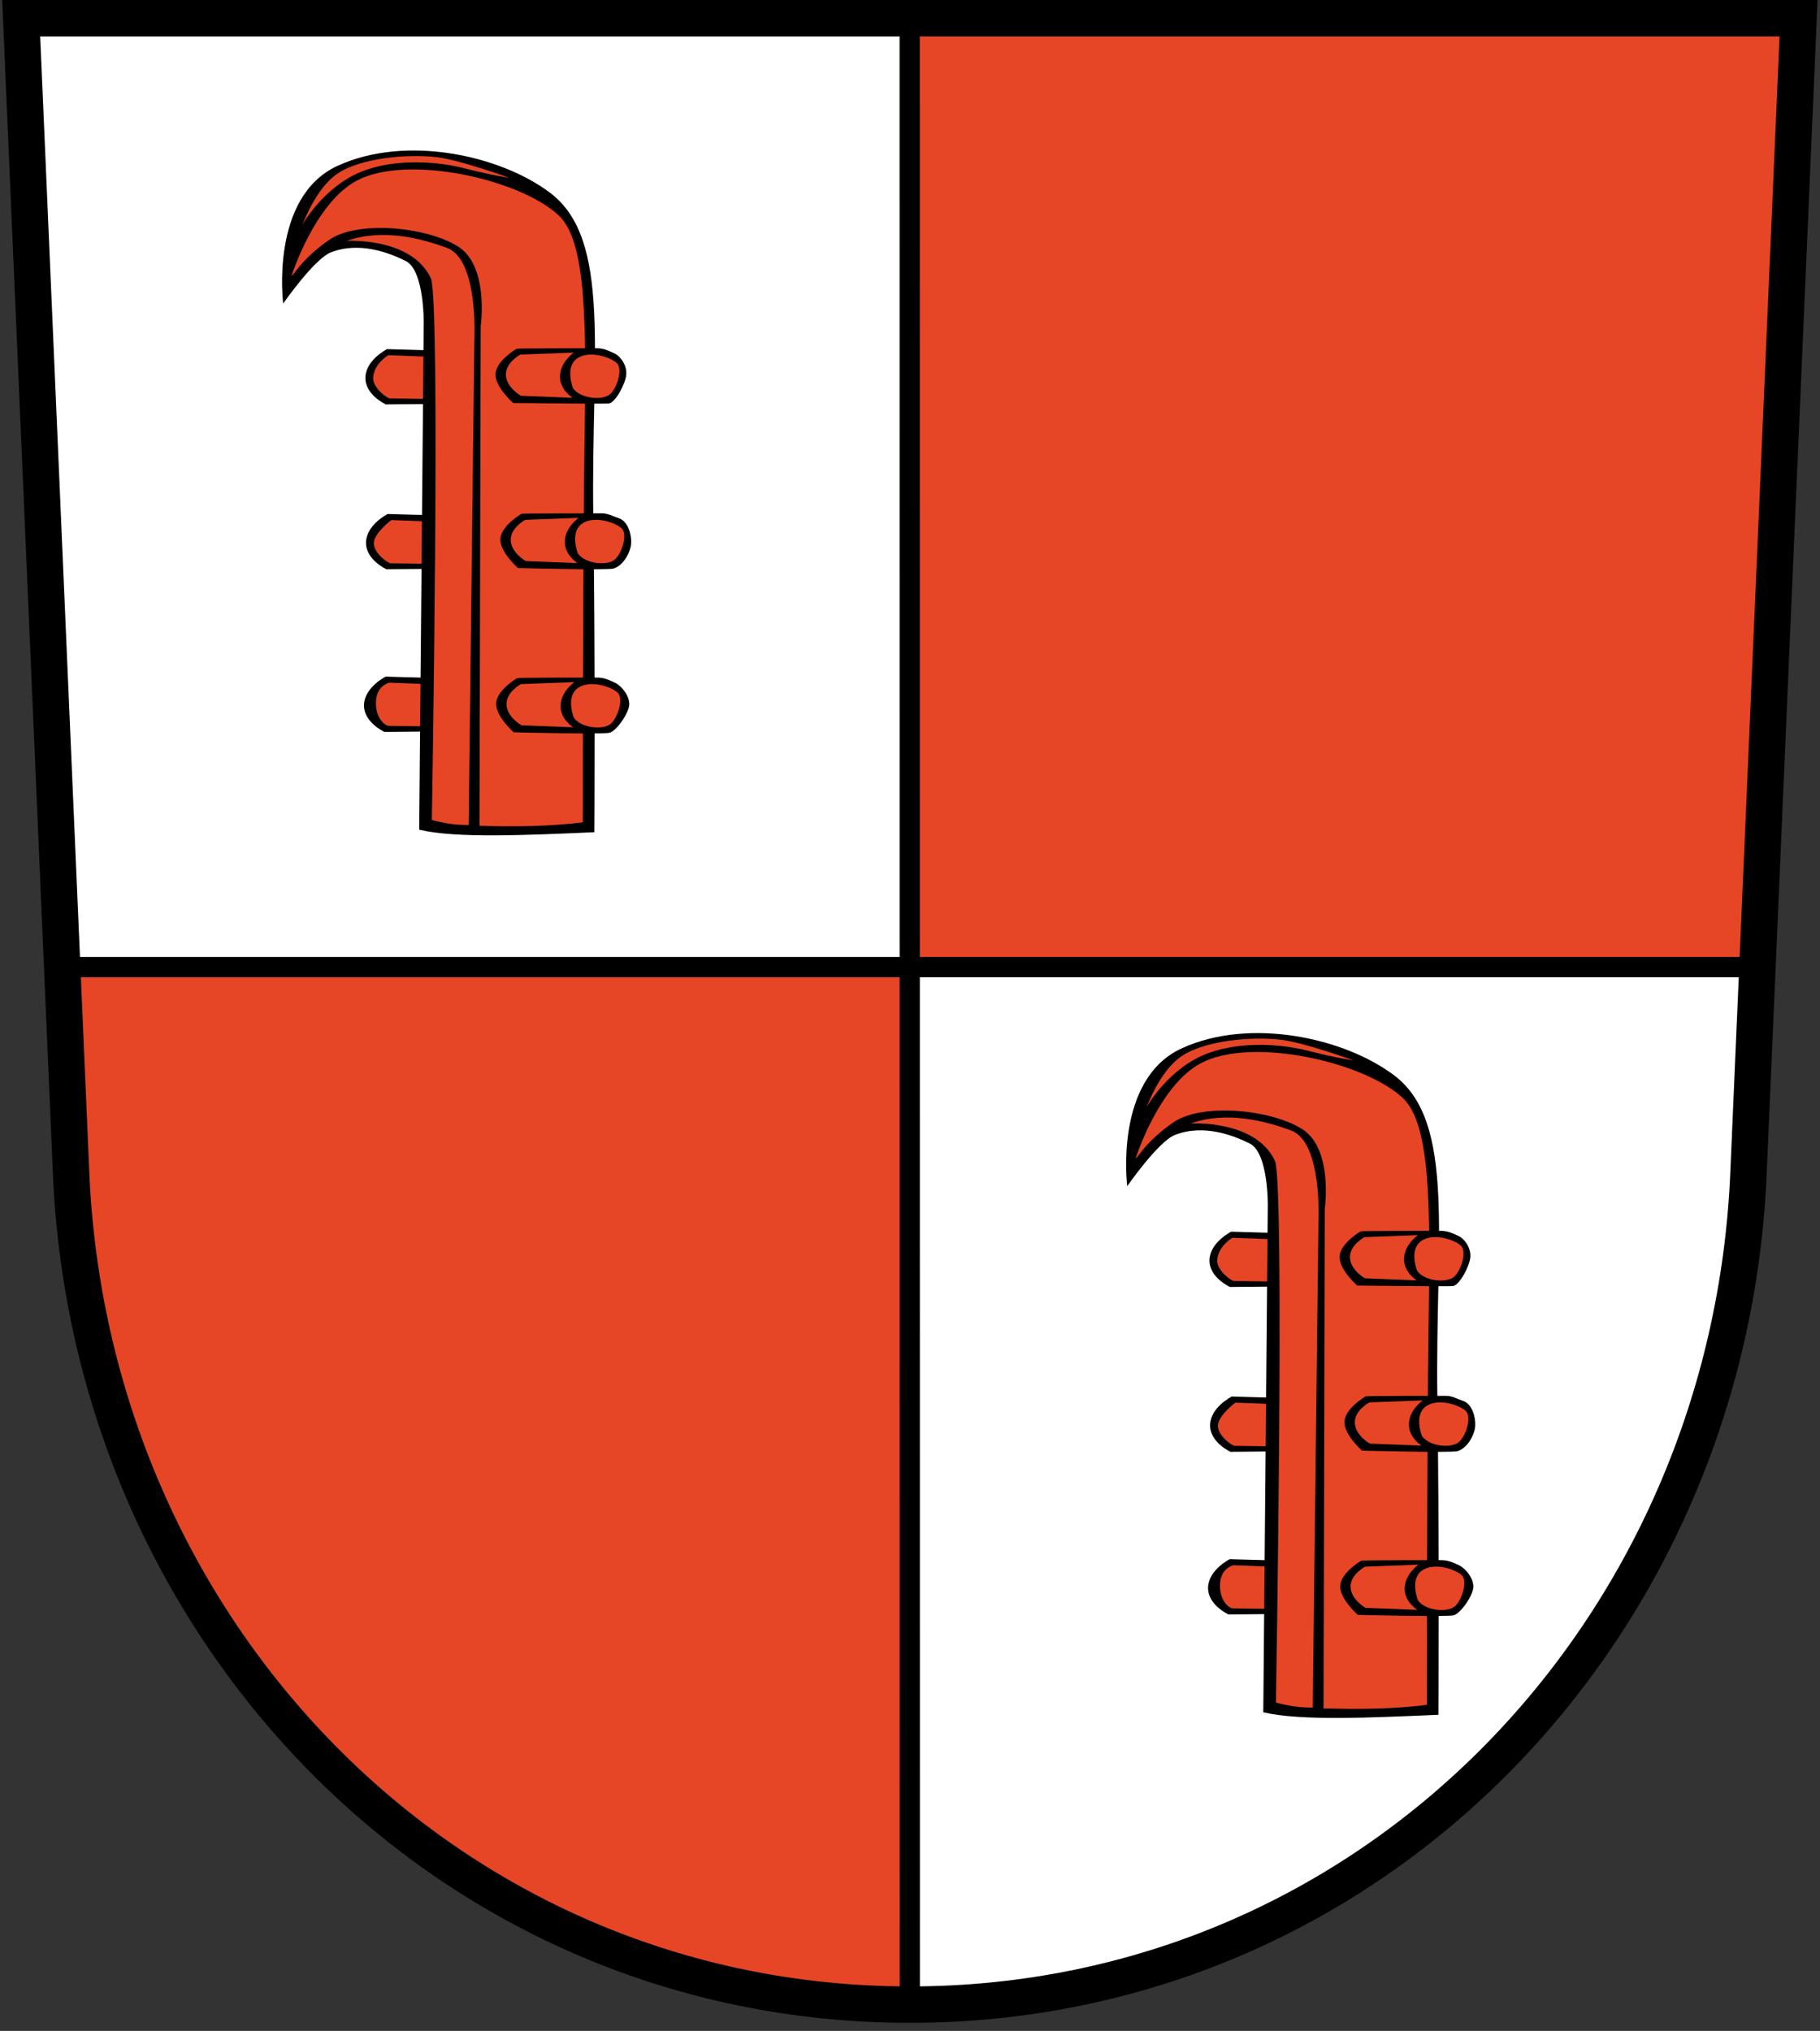<?xml version="1.0" encoding="UTF-8" standalone="no"?>
<svg xmlns="http://www.w3.org/2000/svg" height="1004" width="900" xmlns:xlink="http://www.w3.org/1999/xlink">
<rect width="100%" height="100%" fill="#333333" stroke="none"/>
<g fill="#e64625">
<path id="a" d="m889.4 9-24.7 569.5c-8.9 227.6-186.1 412.5-414.8 412.5s-405.8-185-414.8-412.5l-24.62-569.5z" stroke="#000"/>
</g>
<path d="m449.9 991c228.7 0 405.8-184.9 414.8-412.5l4.36-100.4h-838.3l-20.32-469.1h439.4z" stroke="#000" stroke-width="10" fill="#fff"/>
<use xlink:href="#b" transform="translate(417.4 436.3)" height="1004" width="900"/>
<g id="b" fill-rule="evenodd">
<path d="m191.4 172.6s-10.41 5.22-10.7 13.91c-.3 8.69 10.1 13.41 10.1 13.41l27.1-.25-.3-26.33-26.2-.75"/>
<path d="m190.7 334.5s-10.41 5.21-10.7 13.91c-.3 8.69 10.1 13.41 10.1 13.41l27.1-.25-.3-26.33-26.2-.75"/>
<path d="m191.7 254.1s-10.41 5.22-10.7 13.91c-.3 8.69 10.1 13.41 10.1 13.41l27.1-.25-.3-26.33-26.2-.75"/>
<g fill="#e64625">
<path d="m192 175.6s-7.17 4.19-7.47 11.18c-.21 4.97 6.84 10.18 8.33 10.18s18.73.25 18.73.25l.89-20.86-20.48-.75"/>
<path d="m192.5 337.5s-6.6 1.31-6.61 10c-.001 8.14 4.82 11.33 6.31 11.33s18.73.25 18.73.25l.89-20.86-19.33-.75"/>
<path d="m193.5 257.1s-8.33 6.21-8.62 11.18c-.3 4.97 6.84 10.18 8.33 10.18s18.73.25 18.73.25l.89-20.86-19.33-.75"/>
</g>
<path d="m207.3 410.1l2.23-250.1s.44-26.34-8.95-31c-7.81-3.89-22.71-9.83-37-4.22-8.23 3.24-23.55 25.29-23.55 25.29s-6.73-52.68 26.91-68.1c33.64-15.45 80.3-5.34 105.1 13.35 30.7 23.2 20.2 80.4 21.34 159.3 1.08 73.3.53 156.8.53 156.8-32.92 1.39-68.1 3.16-86.6-1.24z"/>
<g fill="#e64625">
<path d="m144.3 136s11.38-35.67 32.1-46.69c24.89-13.27 80.7-.79 99.9 17.2 13.93 13.1 13.59 54.1 12.75 111.7-.84 57.6-.84 188.3-.84 188.3-16.56 2.11-33.71 2.26-51.1 1.74l.59-246.9s4.21-29.5-10.93-39.3c-15.1-9.83-49.62-13.35-63.92-3.51-14.3 9.83-18.5 18.97-18.5 17.56z"/>
<path d="m171.5 119.1s31.92-2 41.56 18.47c4.89 10.39.49 267.8.49 267.8 6.07 1.62 11.24 2.51 18.21 2.48l2.82-239.6s2.18-39.79-13.46-45.66c-12.37-4.64-31.96-9.83-49.62-3.51z"/>
<path d="m149.3 111.5s10.95-20.1 31.2-27.32c15.96-5.7 35.47-4.47 49.1-.99 14.57 3.72 22.3 4.72 22.3 4.72s-24.2-8.78-35.68-10.18c-14.27-1.74-37.47.25-49.1 7.95-11.6 7.7-17.54 26.1-17.84 25.83"/>
</g>
<path d="m255.5 172.4s-9.51 5.46-10.41 11.92c-.89 6.46 8.62 14.9 8.62 14.9s44 .5 47.3.25c3.27-.25 8.39-9.92 8.69-14.39.3-4.47-2.74-8.95-6-10.44-3.27-1.49-5.35-2.48-8.62-2.48s-38.95 0-39.55.25"/>
<g fill="#e64625">
<path d="m257.3 175.3s-7.43 3.97-7.14 10.18c.3 6.21 7.43 10.18 7.43 10.18l25.57.99s-6.54-3.97-6.24-10.93c.3-6.95 6.84-11.42 6.84-11.42l-26.46.99"/>
<path d="m283.4 192s-4.16-10.18 1.78-14.65 16.95-.75 19.92 2.24c2.97 2.98 0 12.42-3.57 15.4s-14.27 2.24-18.1-2.98"/>
</g>
<path d="m257.9 254s-9.51 5.46-10.41 11.92c-.89 6.46 8.62 14.9 8.62 14.9s44.1 1.18 47.3.25c4.71-1.4 8.39-7.91 8.69-12.38.3-4.47-1.59-10.97-6-12.46-3.41-1.15-5.35-2.48-8.62-2.48s-38.95 0-39.55.25"/>
<g fill="#e64625">
<path d="m259.7 257s-7.43 3.97-7.14 10.18c.3 6.21 7.43 10.18 7.43 10.18l25.57.99s-6.54-3.97-6.24-10.93c.3-6.95 6.84-11.42 6.84-11.42l-26.46.99"/>
<path d="m285.8 273.7s-4.16-10.18 1.78-14.65 16.95-.75 19.92 2.24c2.97 2.98 0 12.42-3.57 15.4s-14.27 2.24-18.1-2.98"/>
</g>
<path d="m255.8 335.2s-9.51 5.46-10.41 11.92c-.89 6.46 8.62 14.9 8.62 14.9s42.85 1.07 47.3.25c3.23-.6 9.54-9.35 9.84-13.82.3-4.47-3.89-9.53-7.16-11-3.27-1.49-5.35-2.48-8.62-2.48s-38.95 0-39.55.25"/>
<g fill="#e64625">
<path d="m257.6 338.2s-7.43 3.97-7.14 10.18c.3 6.21 7.43 10.18 7.43 10.18l25.57.99s-6.54-3.97-6.24-10.93c.3-6.95 6.84-11.42 6.84-11.42l-26.46.99"/>
<path d="m283.8 354.9s-4.16-10.18 1.78-14.65 16.95-.75 19.92 2.24c2.97 2.98 0 12.42-3.57 15.4s-14.27 2.24-18.1-2.98"/>
</g>
</g>
<use xlink:href="#a" stroke-width="18" fill="none"/>
</svg>